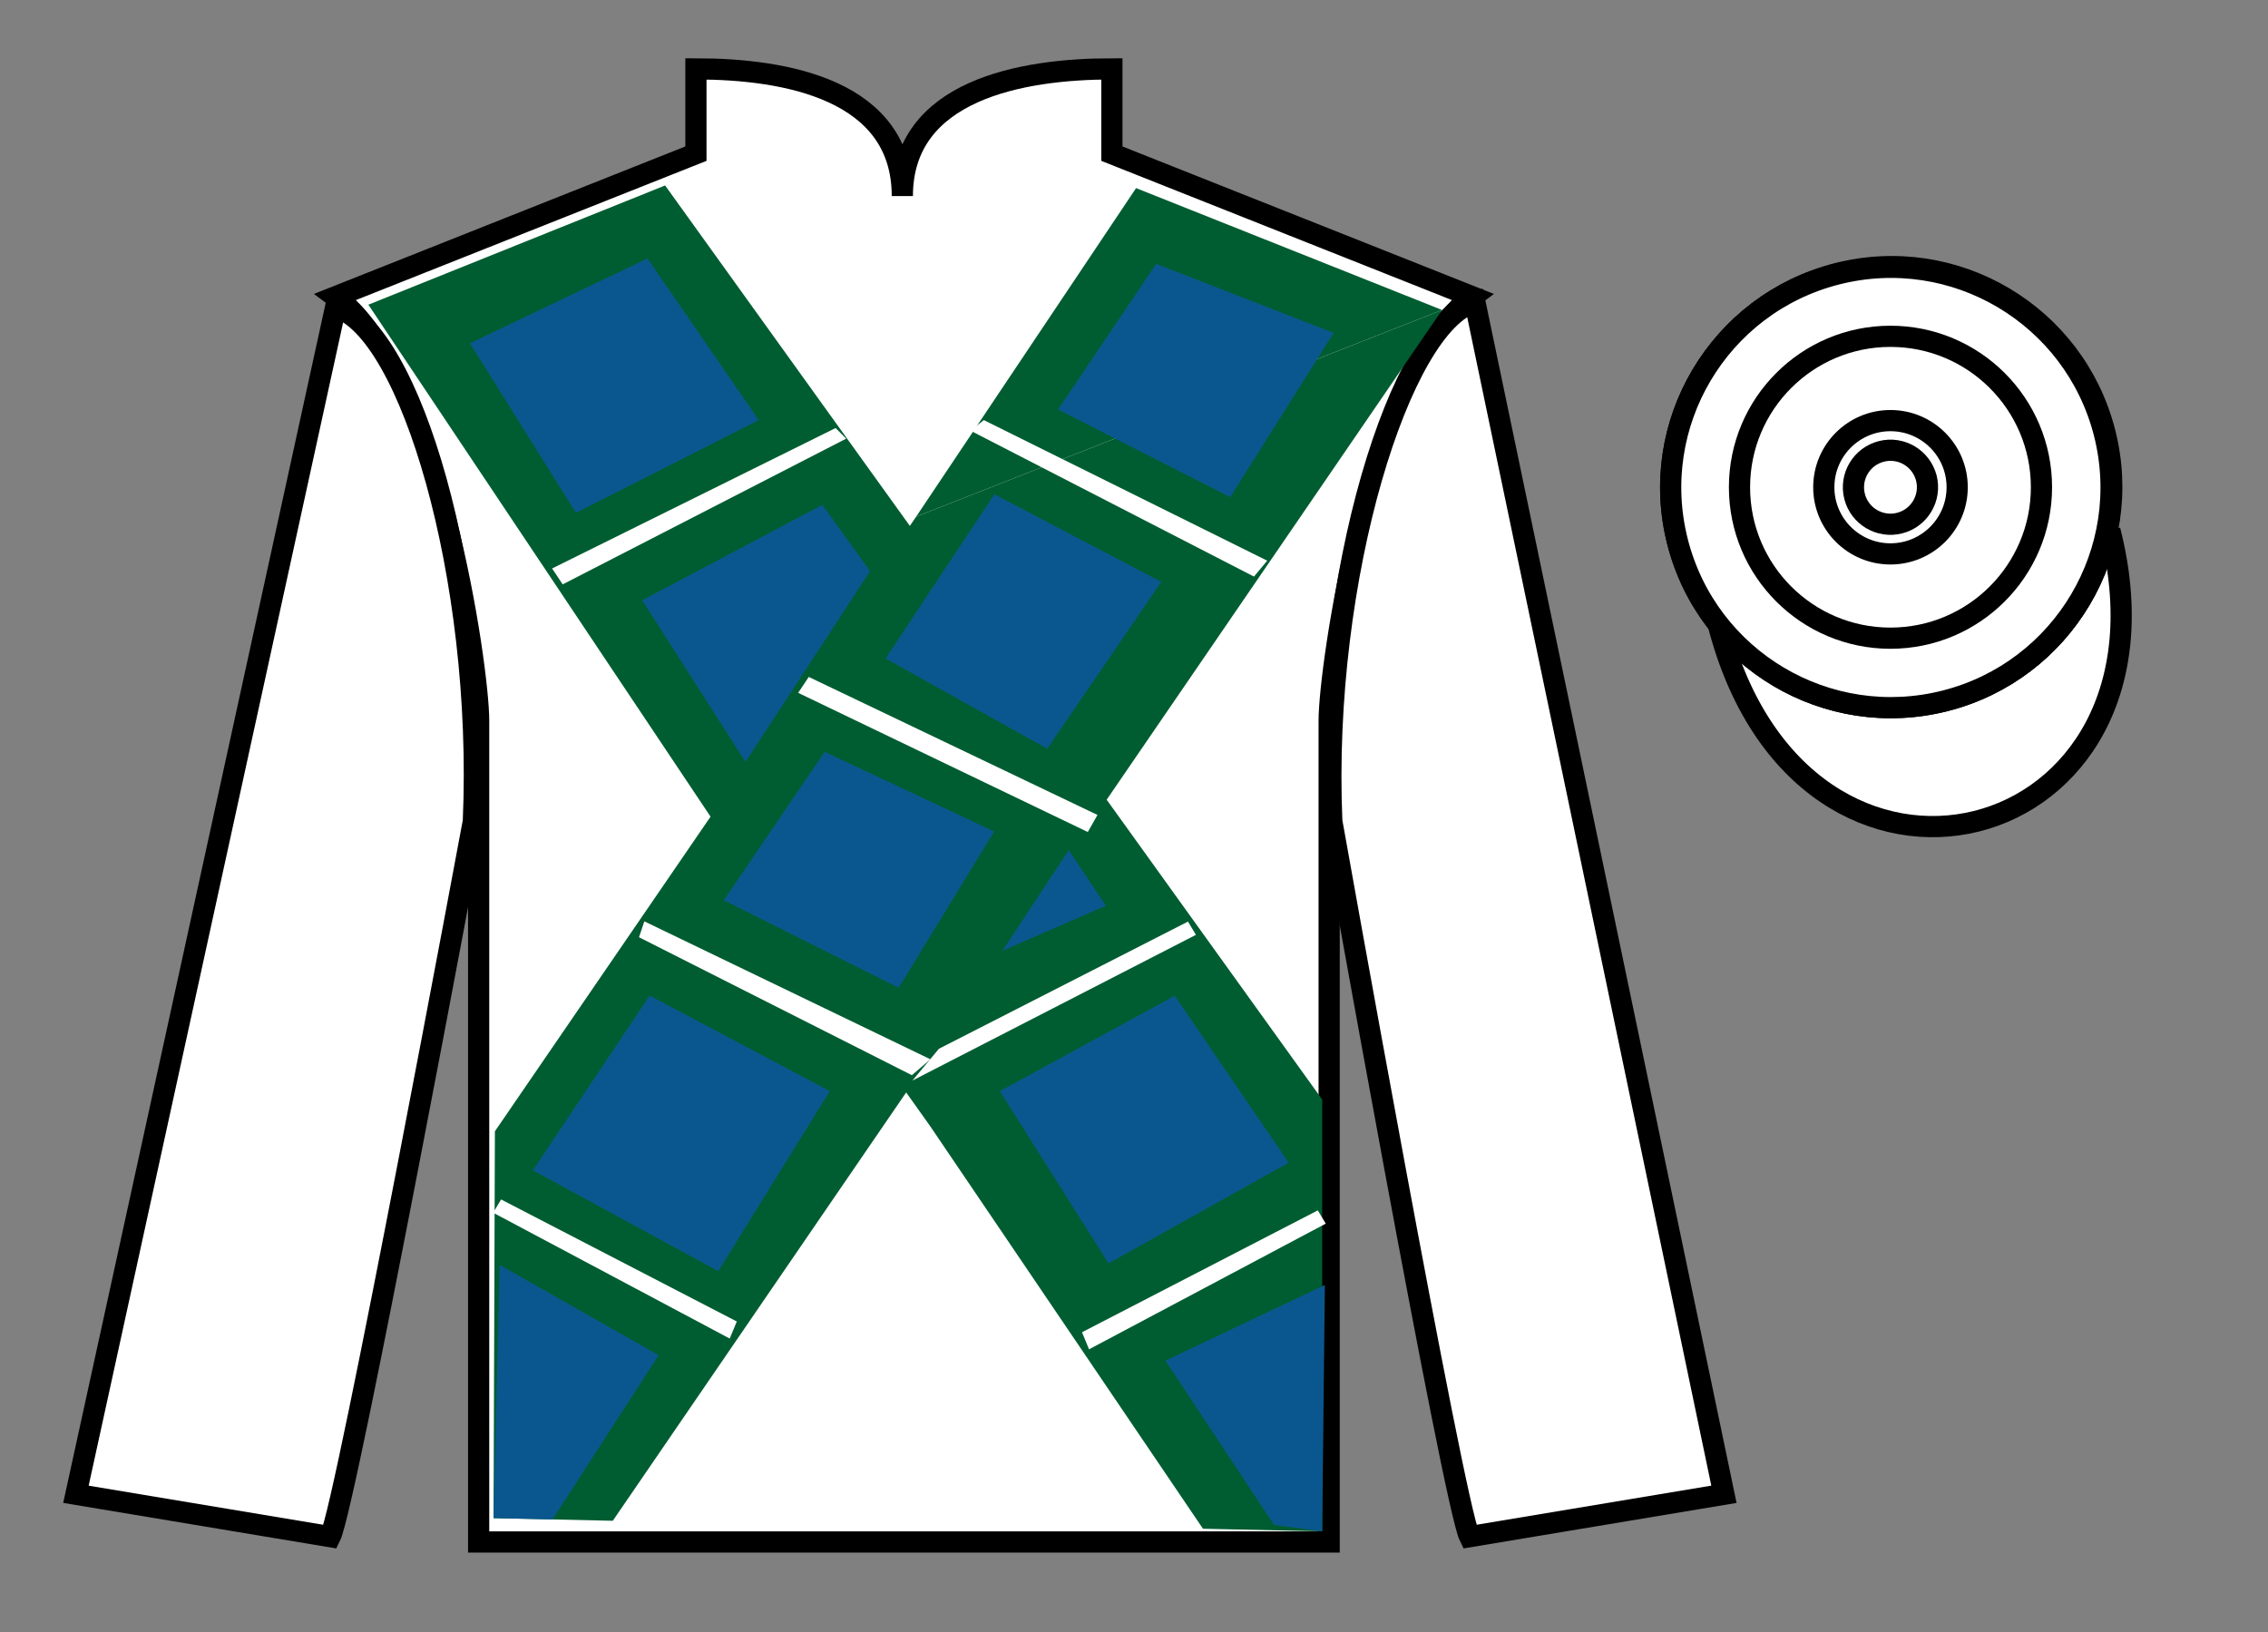 <?xml version="1.0" encoding="UTF-8"?>
<svg xmlns="http://www.w3.org/2000/svg" xmlns:xlink="http://www.w3.org/1999/xlink" width="107pt" height="77pt" viewBox="0 0 107 77" version="1.1">
<rect x="0" y="0" width="107" height="77" fill="#808080" stroke="none"/>
<g id="surface0">
<path style=" stroke:none;fill-rule:nonzero;fill:rgb(100%,100%,100%);fill-opacity:1;" d="M 32.832 3.25 L 32.832 7.25 L 15.832 14 C 20.582 17.5 22.582 31.5 22.582 34 C 22.582 36.5 22.582 72.75 22.582 72.75 L 62.707 72.75 C 62.707 72.75 62.707 36.5 62.707 34 C 62.707 31.5 64.707 17.5 69.457 14 L 52.457 7.25 L 52.457 3.25 C 48.195 3.25 42.57 4.25 42.57 9.25 C 42.57 4.25 37.098 3.25 32.832 3.25 "/>
<path style="fill:none;stroke-width:10;stroke-linecap:butt;stroke-linejoin:miter;stroke:rgb(0%,0%,0%);stroke-opacity:1;stroke-miterlimit:4;" d="M 328.32 737.5 L 328.32 697.5 L 158.32 630 C 205.82 595 225.82 455 225.82 430 C 225.82 405 225.82 42.5 225.82 42.5 L 627.07 42.5 C 627.07 42.5 627.07 405 627.07 430 C 627.07 455 647.07 595 694.57 630 L 524.57 697.5 L 524.57 737.5 C 481.953 737.5 425.703 727.5 425.703 677.5 C 425.703 727.5 370.977 737.5 328.32 737.5 Z M 328.32 737.5 " transform="matrix(0.1,0,0,-0.1,0,77)"/>
<path style=" stroke:none;fill-rule:nonzero;fill:rgb(100%,100%,100%);fill-opacity:1;" d="M 15.582 72.5 C 16.332 71 22.332 38.75 22.332 38.75 C 22.832 27.25 19.332 15.5 15.832 14.5 L 3.582 70.5 L 15.582 72.5 "/>
<path style="fill:none;stroke-width:10;stroke-linecap:butt;stroke-linejoin:miter;stroke:rgb(0%,0%,0%);stroke-opacity:1;stroke-miterlimit:4;" d="M 155.82 45 C 163.32 60 223.32 382.5 223.32 382.5 C 228.32 497.5 193.32 615 158.32 625 L 35.82 65 L 155.82 45 Z M 155.82 45 " transform="matrix(0.1,0,0,-0.1,0,77)"/>
<path style=" stroke:none;fill-rule:nonzero;fill:rgb(100%,100%,100%);fill-opacity:1;" d="M 81.332 70.5 L 69.582 14.25 C 66.082 15.25 62.332 27.25 62.832 38.75 C 62.832 38.75 68.582 71 69.332 72.5 L 81.332 70.5 "/>
<path style="fill:none;stroke-width:10;stroke-linecap:butt;stroke-linejoin:miter;stroke:rgb(0%,0%,0%);stroke-opacity:1;stroke-miterlimit:4;" d="M 813.32 65 L 695.82 627.5 C 660.82 617.5 623.32 497.5 628.32 382.5 C 628.32 382.5 685.82 60 693.32 45 L 813.32 65 Z M 813.32 65 " transform="matrix(0.1,0,0,-0.1,0,77)"/>
<path style="fill-rule:nonzero;fill:rgb(100%,100%,100%);fill-opacity:1;stroke-width:10;stroke-linecap:butt;stroke-linejoin:miter;stroke:rgb(0%,0%,0%);stroke-opacity:1;stroke-miterlimit:4;" d="M 810.508 475.898 C 850.234 320.273 1034.18 367.852 995.391 519.844 " transform="matrix(0.1,0,0,-0.1,0,77)"/>
<path style=" stroke:none;fill-rule:nonzero;fill:rgb(100%,100%,100%);fill-opacity:1;" d="M 91.809 33.027 C 97.367 31.609 100.723 25.953 99.305 20.398 C 97.887 14.84 92.234 11.484 86.676 12.902 C 81.117 14.32 77.762 19.973 79.18 25.531 C 80.598 31.09 86.254 34.445 91.809 33.027 "/>
<path style="fill:none;stroke-width:10;stroke-linecap:butt;stroke-linejoin:miter;stroke:rgb(0%,0%,0%);stroke-opacity:1;stroke-miterlimit:4;" d="M 918.086 439.727 C 973.672 453.906 1007.227 510.469 993.047 566.016 C 978.867 621.602 922.344 655.156 866.758 640.977 C 811.172 626.797 777.617 570.273 791.797 514.688 C 805.977 459.102 862.539 425.547 918.086 439.727 Z M 918.086 439.727 " transform="matrix(0.1,0,0,-0.1,0,77)"/>
<path style=" stroke:none;fill-rule:nonzero;fill:rgb(0%,36.333%,19.509%);fill-opacity:1;" d="M 62.379 51.875 L 31.379 8.75 L 17.379 14.375 L 34.004 39.25 L 43.879 53.125 L 56.754 72.125 L 62.379 72.25 L 62.379 51.875 L 53.129 39.125 "/>
<path style=" stroke:none;fill-rule:nonzero;fill:rgb(0%,36.333%,19.509%);fill-opacity:1;" d="M 43.223 24.375 L 53.598 8.875 L 68.035 14.625 "/>
<path style=" stroke:none;fill-rule:nonzero;fill:rgb(0%,36.333%,19.509%);fill-opacity:1;" d="M 43.223 24.375 L 23.348 53.375 L 23.285 71.625 L 28.91 71.75 L 68.035 14.625 "/>
<path style=" stroke:none;fill-rule:nonzero;fill:rgb(4.103%,34.372%,55.933%);fill-opacity:1;" d="M 35.797 19.82 L 30.547 12.195 L 22.172 16.195 L 27.172 24.195 L 35.797 19.82 "/>
<path style=" stroke:none;fill-rule:nonzero;fill:rgb(100%,100%,100%);fill-opacity:1;" d="M 26.547 27.57 L 26.047 26.82 L 39.422 20.195 L 39.922 20.695 L 26.547 27.57 "/>
<path style=" stroke:none;fill-rule:nonzero;fill:rgb(4.103%,34.372%,55.933%);fill-opacity:1;" d="M 41.047 26.945 L 38.797 23.82 L 30.297 28.32 L 35.172 35.945 L 41.047 26.945 "/>
<path style=" stroke:none;fill-rule:nonzero;fill:rgb(4.103%,34.372%,55.933%);fill-opacity:1;" d="M 52.172 42.73 L 50.422 40.105 L 47.297 44.855 L 47.297 44.855 L 52.172 42.73 "/>
<path style=" stroke:none;fill-rule:nonzero;fill:rgb(100%,100%,100%);fill-opacity:1;" d="M 43.047 50.98 L 44.297 49.48 L 56.047 43.48 L 56.422 44.105 L 43.047 50.98 "/>
<path style=" stroke:none;fill-rule:nonzero;fill:rgb(4.103%,34.372%,55.933%);fill-opacity:1;" d="M 60.797 54.855 L 55.422 46.98 L 47.172 51.48 L 52.297 59.605 L 60.797 54.855 "/>
<path style=" stroke:none;fill-rule:nonzero;fill:rgb(100%,100%,100%);fill-opacity:1;" d="M 51.379 63.66 L 51.047 62.855 L 62.172 57.105 L 62.547 57.73 L 51.379 63.66 "/>
<path style=" stroke:none;fill-rule:nonzero;fill:rgb(4.103%,34.372%,55.933%);fill-opacity:1;" d="M 62.379 72.25 L 62.504 60.625 L 54.984 64.195 L 60.109 71.945 L 62.379 72.25 "/>
<path style=" stroke:none;fill-rule:nonzero;fill:rgb(4.103%,34.372%,55.933%);fill-opacity:1;" d="M 49.918 19.32 L 54.547 12.449 L 62.918 15.707 L 58.039 23.453 L 49.918 19.32 "/>
<path style=" stroke:none;fill-rule:nonzero;fill:rgb(100%,100%,100%);fill-opacity:1;" d="M 59.16 27.203 L 59.785 26.453 L 46.414 19.82 L 45.789 20.32 L 59.16 27.203 "/>
<path style=" stroke:none;fill-rule:nonzero;fill:rgb(4.103%,34.372%,55.933%);fill-opacity:1;" d="M 41.781 31.066 L 46.914 23.32 L 54.785 27.453 L 49.406 35.324 L 41.781 31.066 "/>
<path style=" stroke:none;fill-rule:nonzero;fill:rgb(100%,100%,100%);fill-opacity:1;" d="M 51.32 39.254 L 51.777 38.449 L 38.156 31.938 L 37.656 32.688 L 51.32 39.254 "/>
<path style=" stroke:none;fill-rule:nonzero;fill:rgb(4.103%,34.372%,55.933%);fill-opacity:1;" d="M 34.148 42.473 L 38.906 35.473 L 46.902 39.23 L 42.398 46.602 L 34.148 42.473 "/>
<path style=" stroke:none;fill-rule:nonzero;fill:rgb(100%,100%,100%);fill-opacity:1;" d="M 43.02 50.727 L 43.895 49.977 L 30.398 43.469 L 30.148 44.219 L 43.02 50.727 "/>
<path style=" stroke:none;fill-rule:nonzero;fill:rgb(4.103%,34.372%,55.933%);fill-opacity:1;" d="M 25.141 55.215 L 30.648 46.969 L 39.145 51.477 L 33.887 59.973 L 25.141 55.215 "/>
<path style=" stroke:none;fill-rule:nonzero;fill:rgb(100%,100%,100%);fill-opacity:1;" d="M 34.426 63.152 L 34.762 62.348 L 23.641 56.59 L 23.266 57.215 L 34.426 63.152 "/>
<path style=" stroke:none;fill-rule:nonzero;fill:rgb(4.103%,34.372%,55.933%);fill-opacity:1;" d="M 23.285 71.625 L 23.574 59.68 L 31.074 63.938 L 26.066 71.684 L 23.285 71.625 "/>
<path style=" stroke:none;fill-rule:nonzero;fill:rgb(100%,100%,100%);fill-opacity:1;" d="M 91.777 33.062 C 97.336 31.645 100.688 25.988 99.273 20.434 C 97.852 14.875 92.199 11.52 86.641 12.938 C 81.082 14.355 77.727 20.012 79.145 25.566 C 80.562 31.125 86.219 34.48 91.777 33.062 "/>
<path style="fill:none;stroke-width:10;stroke-linecap:butt;stroke-linejoin:miter;stroke:rgb(0%,0%,0%);stroke-opacity:1;stroke-miterlimit:4;" d="M 917.773 439.375 C 973.359 453.555 1006.875 510.117 992.734 565.664 C 978.516 621.25 921.992 654.805 866.406 640.625 C 810.82 626.445 777.266 569.883 791.445 514.336 C 805.625 458.75 862.188 425.195 917.773 439.375 Z M 917.773 439.375 " transform="matrix(0.1,0,0,-0.1,0,77)"/>
<path style=" stroke:none;fill-rule:nonzero;fill:rgb(100%,100%,100%);fill-opacity:1;" d="M 91.777 33.062 C 97.336 31.645 100.688 25.988 99.273 20.434 C 97.852 14.875 92.199 11.52 86.641 12.938 C 81.082 14.355 77.727 20.012 79.145 25.566 C 80.562 31.125 86.219 34.48 91.777 33.062 "/>
<path style="fill:none;stroke-width:10;stroke-linecap:butt;stroke-linejoin:miter;stroke:rgb(0%,0%,0%);stroke-opacity:1;stroke-miterlimit:4;" d="M 917.773 439.375 C 973.359 453.555 1006.875 510.117 992.734 565.664 C 978.516 621.25 921.992 654.805 866.406 640.625 C 810.82 626.445 777.266 569.883 791.445 514.336 C 805.625 458.75 862.188 425.195 917.773 439.375 Z M 917.773 439.375 " transform="matrix(0.1,0,0,-0.1,0,77)"/>
<path style=" stroke:none;fill-rule:nonzero;fill:rgb(100%,100%,100%);fill-opacity:1;" d="M 89.188 30.109 C 93.121 30.109 96.312 26.922 96.312 22.988 C 96.312 19.055 93.121 15.867 89.188 15.867 C 85.254 15.867 82.066 19.055 82.066 22.988 C 82.066 26.922 85.254 30.109 89.188 30.109 "/>
<path style="fill:none;stroke-width:10;stroke-linecap:butt;stroke-linejoin:miter;stroke:rgb(0%,0%,0%);stroke-opacity:1;stroke-miterlimit:4;" d="M 891.875 468.906 C 931.211 468.906 963.125 500.781 963.125 540.117 C 963.125 579.453 931.211 611.328 891.875 611.328 C 852.539 611.328 820.664 579.453 820.664 540.117 C 820.664 500.781 852.539 468.906 891.875 468.906 Z M 891.875 468.906 " transform="matrix(0.1,0,0,-0.1,0,77)"/>
<path style=" stroke:none;fill-rule:nonzero;fill:rgb(100%,100%,100%);fill-opacity:1;" d="M 89.188 26.133 C 90.926 26.133 92.336 24.727 92.336 22.988 C 92.336 21.25 90.926 19.844 89.188 19.844 C 87.453 19.844 86.043 21.25 86.043 22.988 C 86.043 24.727 87.453 26.133 89.188 26.133 "/>
<path style="fill:none;stroke-width:10;stroke-linecap:butt;stroke-linejoin:miter;stroke:rgb(0%,0%,0%);stroke-opacity:1;stroke-miterlimit:4;" d="M 891.875 508.672 C 909.258 508.672 923.359 522.734 923.359 540.117 C 923.359 557.5 909.258 571.562 891.875 571.562 C 874.531 571.562 860.43 557.5 860.43 540.117 C 860.43 522.734 874.531 508.672 891.875 508.672 Z M 891.875 508.672 " transform="matrix(0.1,0,0,-0.1,0,77)"/>
<path style=" stroke:none;fill-rule:nonzero;fill:rgb(100%,100%,100%);fill-opacity:1;" d="M 89.621 24.68 C 90.555 24.441 91.117 23.492 90.883 22.559 C 90.641 21.621 89.691 21.059 88.758 21.297 C 87.824 21.535 87.258 22.484 87.496 23.422 C 87.734 24.355 88.688 24.918 89.621 24.68 "/>
<path style="fill:none;stroke-width:10;stroke-linecap:butt;stroke-linejoin:miter;stroke:rgb(0%,0%,0%);stroke-opacity:1;stroke-miterlimit:4;" d="M 896.211 523.203 C 905.547 525.586 911.172 535.078 908.828 544.414 C 906.406 553.789 896.914 559.414 887.578 557.031 C 878.242 554.648 872.578 545.156 874.961 535.781 C 877.344 526.445 886.875 520.82 896.211 523.203 Z M 896.211 523.203 " transform="matrix(0.1,0,0,-0.1,0,77)"/>
</g>
</svg>
